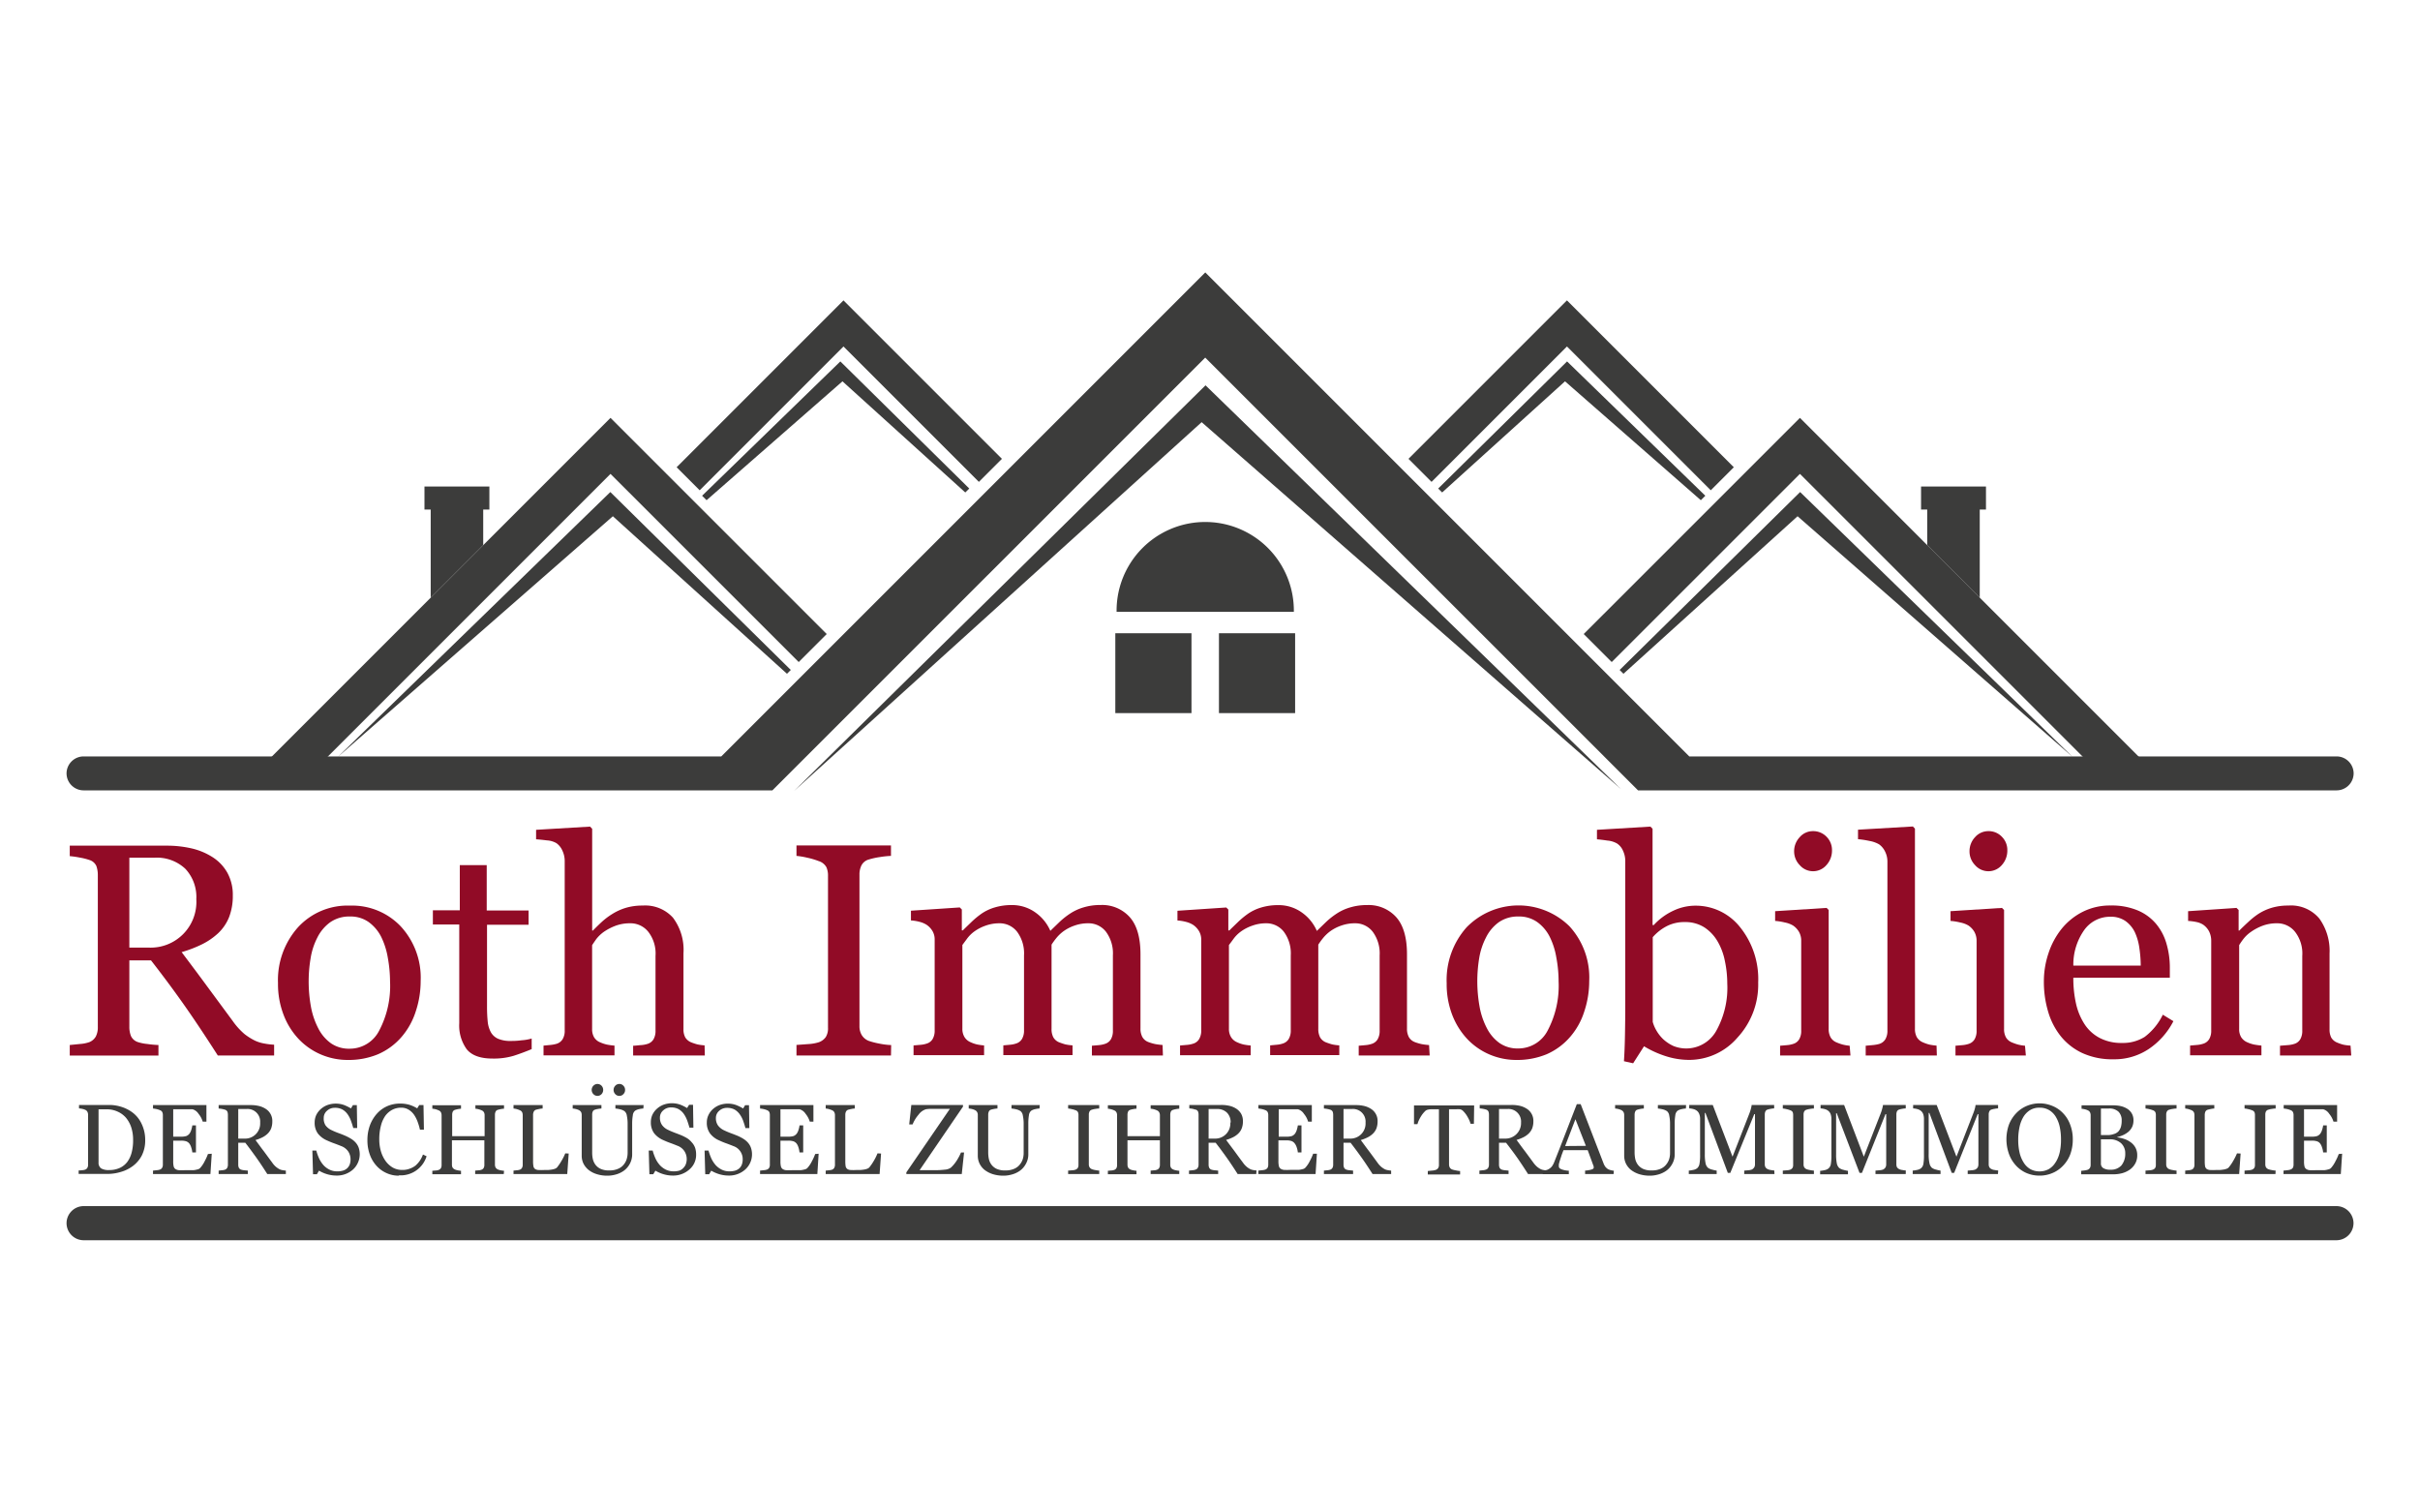 <svg id="Ebene_1" data-name="Ebene 1" xmlns="http://www.w3.org/2000/svg" width="400" height="250" viewBox="0 0 400 250"><defs><style>.cls-1,.cls-2{fill:#3c3c3b;}.cls-1{fill-rule:evenodd;}.cls-3{fill:#910b26;}</style></defs><g id="Ebene_15" data-name="Ebene 15"><path class="cls-1" d="M13.79,199.36h372.4a2.83,2.83,0,0,1,2.82,2.82h0a2.83,2.83,0,0,1-2.82,2.82H13.79A2.83,2.83,0,0,1,11,202.18h0A2.83,2.83,0,0,1,13.79,199.36Z"/><polygon class="cls-1" points="236.62 79.65 259 57.27 282.77 81.04 286.58 77.23 259 49.65 232.81 75.84 236.62 79.65"/><polygon class="cls-1" points="237.72 80.75 259.02 59.74 281.87 81.94 281.13 82.68 258.68 63.03 238.37 81.4 237.72 80.75"/><rect class="cls-2" x="184.35" y="104.67" width="12.59" height="13.2"/><rect class="cls-2" x="201.48" y="104.67" width="12.59" height="13.2"/><path class="cls-1" d="M184.56,101.13h29.3v-.2a14.65,14.65,0,0,0-29.3,0Z"/><polygon class="cls-1" points="131.26 130.73 199.26 63.69 267.91 130.41 198.62 69.78 131.26 130.73"/><polygon class="cls-1" points="267.71 110.74 297.54 81.33 342.59 125.12 297.12 85.33 268.34 111.37 267.71 110.74"/><polygon class="cls-1" points="161.8 79.65 139.42 57.27 115.65 81.04 111.84 77.23 139.42 49.65 165.61 75.84 161.8 79.65"/><polygon class="cls-1" points="132.02 109.43 100.91 78.33 53.97 125.27 44.71 125.27 100.91 69.07 136.65 104.8 132.02 109.43"/><polygon class="cls-1" points="130.71 110.74 100.88 81.33 55.83 125.12 101.3 85.33 130.08 111.37 130.71 110.74"/><path class="cls-1" d="M127.67,130.64l71.54-71.53,71.54,71.53H386.22a2.82,2.82,0,0,0,2.81-2.8h0a2.82,2.82,0,0,0-2.81-2.81h-107l-80-80-80,80H13.79A2.82,2.82,0,0,0,11,127.84h0a2.82,2.82,0,0,0,2.81,2.8H127.67Z"/><polygon class="cls-1" points="71.19 84.22 71.19 98.79 79.87 90.11 79.87 84.22 80.89 84.22 80.89 80.42 70.16 80.42 70.16 84.22 71.19 84.22"/><polygon class="cls-1" points="266.4 109.43 297.51 78.33 344.45 125.27 353.71 125.27 297.51 69.07 261.77 104.8 266.4 109.43"/><polygon class="cls-1" points="327.23 84.22 327.23 98.79 318.55 90.11 318.55 84.22 317.53 84.22 317.53 80.42 328.26 80.42 328.26 84.22 327.23 84.22"/><polygon class="cls-1" points="160.21 80.75 138.9 59.74 116.05 81.94 116.79 82.68 139.25 63.03 159.55 81.4 160.21 80.75"/><path class="cls-3" d="M45.31,174.46H36q-3.11-4.86-5.61-8.41t-5.43-7.31H21.38v11a4,4,0,0,0,.27,1.51,1.9,1.9,0,0,0,1.15,1,7.28,7.28,0,0,0,1.54.31,16.64,16.64,0,0,0,1.85.17v1.74H11.53v-1.74l1.7-.17a5.84,5.84,0,0,0,1.55-.31,2.17,2.17,0,0,0,1.06-.93,3.29,3.29,0,0,0,.33-1.57V144.67a4.45,4.45,0,0,0-.24-1.52,1.83,1.83,0,0,0-1.15-1,10.13,10.13,0,0,0-1.59-.4,15.38,15.38,0,0,0-1.66-.24v-1.73h16a18.22,18.22,0,0,1,4.13.45,11.07,11.07,0,0,1,3.49,1.46,7.3,7.3,0,0,1,2.42,2.55,7.55,7.55,0,0,1,.91,3.8,9.65,9.65,0,0,1-.61,3.54,7.44,7.44,0,0,1-1.81,2.67,11.21,11.21,0,0,1-2.64,1.82,20.56,20.56,0,0,1-3.4,1.31c1.71,2.26,3.13,4.17,4.26,5.71l4.17,5.65a11.77,11.77,0,0,0,1.94,2.16A9.89,9.89,0,0,0,42.13,172a6.11,6.11,0,0,0,1.59.49,11.22,11.22,0,0,0,1.59.19ZM32.45,148.61a6.81,6.81,0,0,0-1.81-5,6.88,6.88,0,0,0-5.11-1.84H21.38v14.86h3.2a7.56,7.56,0,0,0,7.87-8Z"/><path class="cls-3" d="M69.53,162.17a15.8,15.8,0,0,1-.81,5,12,12,0,0,1-2.3,4.17,10.81,10.81,0,0,1-3.92,2.91,12.61,12.61,0,0,1-5,.95,11.26,11.26,0,0,1-4.38-.87,11.08,11.08,0,0,1-3.69-2.52,12.09,12.09,0,0,1-2.53-4,14.12,14.12,0,0,1-.95-5.29,13.11,13.11,0,0,1,3.3-9.24,11.11,11.11,0,0,1,8.62-3.59,11.07,11.07,0,0,1,8.35,3.41A12.5,12.5,0,0,1,69.53,162.17Zm-5.06,0a22.35,22.35,0,0,0-.37-3.87,12.46,12.46,0,0,0-1.1-3.46,6.82,6.82,0,0,0-2.06-2.43,5.18,5.18,0,0,0-3.11-.92,5.48,5.48,0,0,0-3.22.93A6.94,6.94,0,0,0,52.44,155a11.32,11.32,0,0,0-1.1,3.4,22.63,22.63,0,0,0-.32,3.69,23.45,23.45,0,0,0,.38,4.34A12.66,12.66,0,0,0,52.62,170a6.83,6.83,0,0,0,2.09,2.45,5.23,5.23,0,0,0,3.12.89,5.45,5.45,0,0,0,4.85-3A15.79,15.79,0,0,0,64.47,162.21Z"/><path class="cls-3" d="M87.88,173.41c-1.06.44-2.06.81-3,1.11a11.55,11.55,0,0,1-3.47.45q-3,0-4.26-1.53a6.69,6.69,0,0,1-1.24-4.31V152.81H71.55v-2.35H76V143h4.45v7.5h6.92v2.35H80.5v13.46a25,25,0,0,0,.11,2.53,4.71,4.71,0,0,0,.52,1.77,2.58,2.58,0,0,0,1.18,1.08,5.07,5.07,0,0,0,2.1.37c.41,0,1,0,1.8-.11a7.82,7.82,0,0,0,1.67-.29Z"/><path class="cls-3" d="M116.5,174.46H104.65v-1.61c.37,0,.79-.07,1.24-.1a4.51,4.51,0,0,0,1.13-.2,1.73,1.73,0,0,0,1-.77,2.73,2.73,0,0,0,.33-1.43V158a5.84,5.84,0,0,0-1.21-4,3.76,3.76,0,0,0-3-1.39,6.78,6.78,0,0,0-2.37.4,9.06,9.06,0,0,0-1.94,1,6,6,0,0,0-1.28,1.22c-.29.41-.52.75-.68,1v13.86a2.6,2.6,0,0,0,.33,1.37,2.11,2.11,0,0,0,1,.83,6.29,6.29,0,0,0,1.11.37,10.69,10.69,0,0,0,1.26.17v1.61H89.84v-1.61l1.16-.11a5.83,5.83,0,0,0,1-.19,1.78,1.78,0,0,0,1-.77,2.63,2.63,0,0,0,.34-1.43V142.27a4,4,0,0,0-.38-1.66,2.94,2.94,0,0,0-1-1.25,3.53,3.53,0,0,0-1.55-.45q-1.11-.14-1.8-.18v-1.57l8.92-.53.35.36v16.82H98c.54-.54,1-1,1.47-1.43a11.53,11.53,0,0,1,1.74-1.31,9.22,9.22,0,0,1,2.19-1,9.54,9.54,0,0,1,2.83-.39,6.18,6.18,0,0,1,5,2,8.82,8.82,0,0,1,1.74,5.88v12.54a2.77,2.77,0,0,0,.3,1.38,2.07,2.07,0,0,0,1,.82,9.9,9.9,0,0,0,1,.33,8.62,8.62,0,0,0,1.19.16Z"/><path class="cls-3" d="M147.27,174.46H131.65v-1.74l1.91-.14a7.24,7.24,0,0,0,1.76-.3,2.4,2.4,0,0,0,1.17-.86,2.71,2.71,0,0,0,.37-1.53V144.76a3.38,3.38,0,0,0-.27-1.43,2.19,2.19,0,0,0-1.27-1,12,12,0,0,0-1.85-.55,13.29,13.29,0,0,0-1.82-.31v-1.73h15.62v1.73a16,16,0,0,0-1.81.19,12,12,0,0,0-1.83.4,1.94,1.94,0,0,0-1.25,1,3.37,3.37,0,0,0-.32,1.47v25.1a2.81,2.81,0,0,0,.36,1.43,2.35,2.35,0,0,0,1.21,1,12.27,12.27,0,0,0,1.67.43,12,12,0,0,0,2,.25Z"/><path class="cls-3" d="M192.22,174.46H180.48v-1.61l1.14-.1a4.29,4.29,0,0,0,1-.2,1.73,1.73,0,0,0,1-.77,2.73,2.73,0,0,0,.33-1.43V157.91a6,6,0,0,0-1.16-3.92,3.64,3.64,0,0,0-2.9-1.38,6.64,6.64,0,0,0-2.25.37,7,7,0,0,0-1.93,1,6.5,6.5,0,0,0-1.18,1.16,11.37,11.37,0,0,0-.72,1v13.91a2.88,2.88,0,0,0,.29,1.4,1.94,1.94,0,0,0,1,.85c.38.14.71.25,1,.33a8.45,8.45,0,0,0,1.18.16v1.61H165.84v-1.61l1.09-.1a4.17,4.17,0,0,0,1-.2,1.73,1.73,0,0,0,1-.77,2.73,2.73,0,0,0,.33-1.43V157.91a6,6,0,0,0-1.16-3.92,3.66,3.66,0,0,0-2.9-1.38,6.66,6.66,0,0,0-2.26.38,7.19,7.19,0,0,0-1.93,1,5.5,5.5,0,0,0-1.2,1.21c-.33.45-.58.78-.74,1v13.81a2.6,2.6,0,0,0,.34,1.39,2.15,2.15,0,0,0,1,.86,5.7,5.7,0,0,0,1.05.37,9.62,9.62,0,0,0,1.2.17v1.61H151v-1.61l1.16-.1a4.17,4.17,0,0,0,1-.2,1.7,1.7,0,0,0,1-.77,2.71,2.71,0,0,0,.33-1.42v-15a2.72,2.72,0,0,0-.35-1.4,3.22,3.22,0,0,0-1-1.06,3.94,3.94,0,0,0-1.15-.48,7.26,7.26,0,0,0-1.42-.23v-1.61l8.07-.54.34.34v3.45h.17c.41-.41.91-.89,1.49-1.45a14.1,14.1,0,0,1,1.64-1.34,7.74,7.74,0,0,1,2.14-1,9.51,9.51,0,0,1,2.77-.39,6.57,6.57,0,0,1,4,1.26,7.21,7.21,0,0,1,2.42,3l1.55-1.5a12.58,12.58,0,0,1,1.76-1.38,8.22,8.22,0,0,1,2.19-1,9.41,9.41,0,0,1,2.79-.39,6.12,6.12,0,0,1,4.83,2q1.78,2,1.78,6.15v12.25a2.88,2.88,0,0,0,.3,1.4,1.9,1.9,0,0,0,1,.85,8.19,8.19,0,0,0,1.11.33c.37.07.78.12,1.24.16Z"/><path class="cls-3" d="M236.31,174.46H224.58v-1.61l1.13-.1a4.29,4.29,0,0,0,1-.2,1.73,1.73,0,0,0,1-.77,2.73,2.73,0,0,0,.33-1.43V157.91a6,6,0,0,0-1.16-3.92,3.64,3.64,0,0,0-2.9-1.38,6.64,6.64,0,0,0-2.25.37,7,7,0,0,0-1.93,1,6.5,6.5,0,0,0-1.18,1.16,11.37,11.37,0,0,0-.72,1v13.91a3,3,0,0,0,.29,1.4,1.94,1.94,0,0,0,1,.85q.57.21,1,.33a8.45,8.45,0,0,0,1.18.16v1.61H209.94v-1.61l1.08-.1a4.06,4.06,0,0,0,1-.2,1.73,1.73,0,0,0,1-.77,2.73,2.73,0,0,0,.33-1.43V157.91a6,6,0,0,0-1.16-3.92,3.66,3.66,0,0,0-2.9-1.38A6.66,6.66,0,0,0,207,153a7.19,7.19,0,0,0-1.93,1,5.5,5.5,0,0,0-1.2,1.21c-.33.45-.58.78-.74,1v13.81a2.6,2.6,0,0,0,.34,1.39,2.15,2.15,0,0,0,1,.86,5.7,5.7,0,0,0,1.05.37,9.62,9.62,0,0,0,1.2.17v1.61H195.05v-1.61l1.16-.1a4.17,4.17,0,0,0,1-.2,1.7,1.7,0,0,0,1-.77,2.71,2.71,0,0,0,.34-1.42v-15a2.73,2.73,0,0,0-.36-1.4,3.22,3.22,0,0,0-1-1.06,3.94,3.94,0,0,0-1.15-.48,7.26,7.26,0,0,0-1.42-.23v-1.61l8.07-.54.34.34v3.45h.17c.41-.41.91-.89,1.49-1.45a14.1,14.1,0,0,1,1.64-1.34,7.74,7.74,0,0,1,2.14-1,9.51,9.51,0,0,1,2.77-.39,6.57,6.57,0,0,1,4,1.26,7.21,7.21,0,0,1,2.42,3l1.55-1.5a12.58,12.58,0,0,1,1.76-1.38,8.22,8.22,0,0,1,2.19-1,9.41,9.41,0,0,1,2.79-.39,6.12,6.12,0,0,1,4.83,2q1.78,2,1.78,6.15v12.25a2.88,2.88,0,0,0,.3,1.4,1.9,1.9,0,0,0,1,.85,8.19,8.19,0,0,0,1.11.33c.37.07.78.12,1.24.16Z"/><path class="cls-3" d="M262.68,162.17a15.8,15.8,0,0,1-.81,5,11.84,11.84,0,0,1-2.3,4.17,10.86,10.86,0,0,1-3.91,2.91,12.7,12.7,0,0,1-5,.95,11.26,11.26,0,0,1-4.38-.87,11.08,11.08,0,0,1-3.69-2.52,12.26,12.26,0,0,1-2.53-4,14.12,14.12,0,0,1-.94-5.29,13.1,13.1,0,0,1,3.29-9.24,12,12,0,0,1,17-.18A12.53,12.53,0,0,1,262.68,162.17Zm-5.06,0a21.41,21.41,0,0,0-.37-3.87,12.14,12.14,0,0,0-1.1-3.46,6.72,6.72,0,0,0-2.06-2.43,5.18,5.18,0,0,0-3.11-.92,5.51,5.51,0,0,0-3.22.93A6.83,6.83,0,0,0,245.6,155a11.32,11.32,0,0,0-1.11,3.4,23.57,23.57,0,0,0,.07,8,12.34,12.34,0,0,0,1.21,3.56,6.83,6.83,0,0,0,2.09,2.45,5.23,5.23,0,0,0,3.12.89,5.45,5.45,0,0,0,4.85-3A15.79,15.79,0,0,0,257.62,162.21Z"/><path class="cls-3" d="M290.61,162.39a12.9,12.9,0,0,1-3.42,9.11,10.53,10.53,0,0,1-7.94,3.69,12.71,12.71,0,0,1-3.9-.61,16.59,16.59,0,0,1-3.61-1.64l-1.8,2.81-1.52-.34c.08-1.2.14-2.66.17-4.35s.05-3.34.05-4.92V142.27a4,4,0,0,0-.38-1.66,2.7,2.7,0,0,0-1-1.2,3.84,3.84,0,0,0-1.56-.47q-1.08-.16-1.74-.21v-1.57l8.84-.53.35.36v15.89l.17.05a10.32,10.32,0,0,1,3.31-2.42,8.54,8.54,0,0,1,3.53-.81,9.34,9.34,0,0,1,7.43,3.52A13.69,13.69,0,0,1,290.61,162.39Zm-5.11.17a18.09,18.09,0,0,0-.39-3.69,10.36,10.36,0,0,0-1.22-3.28,6.93,6.93,0,0,0-2.17-2.3,5.85,5.85,0,0,0-3.23-.88,6.31,6.31,0,0,0-3,.68,7.85,7.85,0,0,0-2.31,1.82v14a5.77,5.77,0,0,0,.57,1.36,6.38,6.38,0,0,0,1.16,1.5,6.51,6.51,0,0,0,1.66,1.11,5.68,5.68,0,0,0,7.09-2.46A14.62,14.62,0,0,0,285.5,162.56Z"/><path class="cls-3" d="M305.86,174.46H294.23v-1.61l1.16-.1a4.17,4.17,0,0,0,1-.2,1.7,1.7,0,0,0,1-.77,2.71,2.71,0,0,0,.33-1.42V155.49a2.89,2.89,0,0,0-.35-1.43,3.19,3.19,0,0,0-1-1.08,4.23,4.23,0,0,0-1.34-.5,9.66,9.66,0,0,0-1.62-.26v-1.61l8.51-.54.34.34v19.65a2.79,2.79,0,0,0,.33,1.42,2,2,0,0,0,1,.83,7.48,7.48,0,0,0,1,.35,7.12,7.12,0,0,0,1.14.19Zm-3.05-33.9a3.56,3.56,0,0,1-.92,2.43,2.91,2.91,0,0,1-4.42,0,3.24,3.24,0,0,1-.92-2.26,3.38,3.38,0,0,1,.92-2.35,2.86,2.86,0,0,1,2.16-1,3.05,3.05,0,0,1,2.29.94A3.11,3.11,0,0,1,302.81,140.56Z"/><path class="cls-3" d="M320.14,174.46H308.38v-1.61l1.2-.11a5.87,5.87,0,0,0,1.05-.19,1.8,1.8,0,0,0,1-.77,2.72,2.72,0,0,0,.34-1.43V142.42a3.7,3.7,0,0,0-.38-1.65,3.14,3.14,0,0,0-1-1.21A4.8,4.8,0,0,0,309,139a14.73,14.73,0,0,0-1.89-.29v-1.57l9.07-.53.34.36v33.07a2.83,2.83,0,0,0,.32,1.41,2.09,2.09,0,0,0,1,.84,6.7,6.7,0,0,0,1.06.37,9.19,9.19,0,0,0,1.19.17Z"/><path class="cls-3" d="M334.85,174.46H323.22v-1.61l1.16-.1a4.27,4.27,0,0,0,1-.2,1.73,1.73,0,0,0,1-.77,2.71,2.71,0,0,0,.33-1.42V155.49a3,3,0,0,0-.35-1.43,3.19,3.19,0,0,0-1-1.08,4.21,4.21,0,0,0-1.35-.5,9.56,9.56,0,0,0-1.61-.26v-1.61l8.5-.54.35.34v19.65a2.79,2.79,0,0,0,.32,1.42,2,2,0,0,0,1,.83,7.48,7.48,0,0,0,1,.35,7.12,7.12,0,0,0,1.14.19Zm-3.06-33.9a3.55,3.55,0,0,1-.91,2.43,2.92,2.92,0,0,1-4.43,0,3.23,3.23,0,0,1-.91-2.26,3.37,3.37,0,0,1,.91-2.35,2.9,2.9,0,0,1,2.17-1,3,3,0,0,1,2.28.94A3.07,3.07,0,0,1,331.79,140.56Z"/><path class="cls-3" d="M359.24,168.79a12.3,12.3,0,0,1-4.06,4.59,10.2,10.2,0,0,1-5.84,1.71,11.89,11.89,0,0,1-5.09-1,10,10,0,0,1-3.61-2.79,11.82,11.82,0,0,1-2.11-4.1,17.21,17.21,0,0,1-.7-5,14.53,14.53,0,0,1,.75-4.6,12.78,12.78,0,0,1,2.18-4.07,10.66,10.66,0,0,1,3.46-2.8,10,10,0,0,1,4.63-1.06,11.11,11.11,0,0,1,4.53.83,8,8,0,0,1,3.05,2.27A8.94,8.94,0,0,1,358.1,156a14,14,0,0,1,.55,4v1.61H342.7a19,19,0,0,0,.45,4.31,10.37,10.37,0,0,0,1.43,3.41,6.72,6.72,0,0,0,2.49,2.24,7.68,7.68,0,0,0,3.67.82,6.75,6.75,0,0,0,3.75-1,10.09,10.09,0,0,0,3-3.67Zm-5.4-9.19a20.52,20.52,0,0,0-.23-2.92,9.21,9.21,0,0,0-.75-2.61,4.91,4.91,0,0,0-1.54-1.83,4.19,4.19,0,0,0-2.51-.71,5.24,5.24,0,0,0-4.27,2.14,9.89,9.89,0,0,0-1.84,5.93Z"/><path class="cls-3" d="M388.64,174.46H376.86v-1.61l1.24-.1a4.42,4.42,0,0,0,1.11-.2,1.7,1.7,0,0,0,1-.77,2.73,2.73,0,0,0,.33-1.43V158a5.84,5.84,0,0,0-1.21-4,3.76,3.76,0,0,0-2.95-1.39,6.72,6.72,0,0,0-2.38.4,8.59,8.59,0,0,0-1.91,1,5.6,5.6,0,0,0-1.29,1.21,10.68,10.68,0,0,0-.69,1v13.86a2.51,2.51,0,0,0,.34,1.37,2.22,2.22,0,0,0,1,.83,5.36,5.36,0,0,0,1.11.37,12.14,12.14,0,0,0,1.23.17v1.61H362v-1.61l1.16-.1a4.27,4.27,0,0,0,1-.2,1.73,1.73,0,0,0,1-.77,2.71,2.71,0,0,0,.33-1.42V155.49a3.44,3.44,0,0,0-.35-1.53,3.09,3.09,0,0,0-1-1.13,3.28,3.28,0,0,0-1.1-.43,9.46,9.46,0,0,0-1.37-.18v-1.61l8-.54.35.34v3.4h.12q.58-.59,1.47-1.41a12.7,12.7,0,0,1,1.66-1.33,8.73,8.73,0,0,1,2.15-1,9.4,9.4,0,0,1,2.81-.39,6.09,6.09,0,0,1,5.14,2.16,9.15,9.15,0,0,1,1.68,5.76v12.54a2.89,2.89,0,0,0,.29,1.38,2,2,0,0,0,1,.82,7.13,7.13,0,0,0,1,.34,8.06,8.06,0,0,0,1.18.15Z"/><path class="cls-2" d="M24,188.43a5.51,5.51,0,0,1-.54,2.52A5.14,5.14,0,0,1,22,192.7a6,6,0,0,1-2,1,7.59,7.59,0,0,1-2.28.34H13v-.57a5.32,5.32,0,0,0,.6-.05,1.55,1.55,0,0,0,.5-.1.67.67,0,0,0,.35-.31,1,1,0,0,0,.11-.49v-8.23a1.13,1.13,0,0,0-.1-.49.72.72,0,0,0-.36-.35,2.43,2.43,0,0,0-.54-.17,3.71,3.71,0,0,0-.5-.07v-.57h5a6.65,6.65,0,0,1,2,.31,6.15,6.15,0,0,1,1.74.86,4.94,4.94,0,0,1,1.57,1.87A6.1,6.1,0,0,1,24,188.43Zm-2,0a6.67,6.67,0,0,0-.3-2.07,4.89,4.89,0,0,0-.89-1.62,3.93,3.93,0,0,0-1.37-1,4.19,4.19,0,0,0-1.79-.38l-.75,0-.61,0v8.76a1.14,1.14,0,0,0,.42,1,2.43,2.43,0,0,0,1.31.28,4.14,4.14,0,0,0,1.79-.36,3.31,3.31,0,0,0,1.24-1,4.52,4.52,0,0,0,.72-1.57A7.88,7.88,0,0,0,22,188.42Z"/><path class="cls-2" d="M35,190.7l-.22,3.36H25.29v-.57l.65-.07a1.89,1.89,0,0,0,.52-.11.68.68,0,0,0,.35-.31,1,1,0,0,0,.11-.49v-8.2a1.16,1.16,0,0,0-.09-.47.64.64,0,0,0-.37-.33,3.16,3.16,0,0,0-.59-.19,4.4,4.4,0,0,0-.58-.09v-.57h8.83v2.74h-.61a3.64,3.64,0,0,0-.69-1.29,1.78,1.78,0,0,0-1-.76l-.59,0-.79,0H28.63v4.53h1.28a2.81,2.81,0,0,0,.91-.11,1.31,1.31,0,0,0,.5-.39,2.05,2.05,0,0,0,.3-.63,4.47,4.47,0,0,0,.17-.73h.6v4.47h-.6a3.8,3.8,0,0,0-.18-.82,2,2,0,0,0-.29-.62,1.16,1.16,0,0,0-.57-.41,2.75,2.75,0,0,0-.84-.1H28.63v3.42a3.52,3.52,0,0,0,.07.81.75.75,0,0,0,.28.45,1.24,1.24,0,0,0,.57.2,9.2,9.2,0,0,0,1,0h.7c.29,0,.53,0,.73,0a3.86,3.86,0,0,0,.63-.12.86.86,0,0,0,.46-.23,4.7,4.7,0,0,0,.78-1.17,8.27,8.27,0,0,0,.52-1.15Z"/><path class="cls-2" d="M47.25,194.06H44.18c-.68-1.07-1.3-2-1.85-2.77s-1.14-1.57-1.78-2.4H39.38v3.62a1.22,1.22,0,0,0,.09.49.64.64,0,0,0,.38.33,2.12,2.12,0,0,0,.5.1l.61.06v.57H36.14v-.57l.56-.06a1.87,1.87,0,0,0,.51-.1.67.67,0,0,0,.35-.31,1.07,1.07,0,0,0,.11-.51v-8.25a1.54,1.54,0,0,0-.08-.5.64.64,0,0,0-.38-.33,4.61,4.61,0,0,0-1.07-.2v-.57h5.27a5.83,5.83,0,0,1,1.35.14,3.59,3.59,0,0,1,1.15.48,2.35,2.35,0,0,1,1.1,2.09,3.26,3.26,0,0,1-.2,1.17,2.51,2.51,0,0,1-.6.87,3.52,3.52,0,0,1-.87.6,6.58,6.58,0,0,1-1.11.43c.56.75,1,1.37,1.4,1.88L45,192.18a3.59,3.59,0,0,0,.64.71,3.37,3.37,0,0,0,.56.37,1.75,1.75,0,0,0,.53.16,4.45,4.45,0,0,0,.52.07ZM43,185.56a2.08,2.08,0,0,0-2.27-2.25H39.38v4.89h1A2.49,2.49,0,0,0,43,185.56Z"/><path class="cls-2" d="M58.76,188.83a2.59,2.59,0,0,1,.53.88,3.44,3.44,0,0,1-.94,3.6,4,4,0,0,1-2.78,1,5.39,5.39,0,0,1-1.52-.23,5.76,5.76,0,0,1-1.32-.58l-.35.59h-.64l-.11-3.91h.65a8.34,8.34,0,0,0,.47,1.31,4.74,4.74,0,0,0,.71,1.09,3.28,3.28,0,0,0,1,.75,2.8,2.8,0,0,0,1.3.28,3.08,3.08,0,0,0,1-.14,1.77,1.77,0,0,0,.67-.41,1.71,1.71,0,0,0,.39-.63,2.53,2.53,0,0,0,.12-.82,2.36,2.36,0,0,0-.38-1.28,2.42,2.42,0,0,0-1.15-.89c-.35-.14-.75-.3-1.2-.46s-.84-.33-1.17-.48a3.83,3.83,0,0,1-1.5-1.14,3,3,0,0,1-.53-1.83,2.93,2.93,0,0,1,.26-1.22,3.16,3.16,0,0,1,.76-1,3.47,3.47,0,0,1,1.1-.66,4.11,4.11,0,0,1,2.74,0,7.55,7.55,0,0,1,1.14.56l.32-.54h.65l.06,3.78h-.65c-.12-.43-.25-.85-.4-1.25a4.38,4.38,0,0,0-.57-1.07,2.66,2.66,0,0,0-.85-.75,2.5,2.5,0,0,0-1.22-.27,1.85,1.85,0,0,0-1.3.49,1.53,1.53,0,0,0-.54,1.19A2.06,2.06,0,0,0,53.8,186a2.55,2.55,0,0,0,1,.8,12.54,12.54,0,0,0,1.16.49c.37.13.74.28,1.09.43a8.17,8.17,0,0,1,.93.48A3.44,3.44,0,0,1,58.76,188.83Z"/><path class="cls-2" d="M65.91,194.33a4.83,4.83,0,0,1-1.95-.4,4.89,4.89,0,0,1-1.66-1.16,5.51,5.51,0,0,1-1.14-1.84,6.82,6.82,0,0,1-.43-2.46,7,7,0,0,1,.42-2.48,6,6,0,0,1,1.16-1.92A5,5,0,0,1,64,182.84a5.3,5.3,0,0,1,2.13-.43,5.61,5.61,0,0,1,1.53.2,5.84,5.84,0,0,1,1.3.59l.33-.54H70l.07,4.06h-.66a9.44,9.44,0,0,0-.38-1.29,5.2,5.2,0,0,0-.6-1.18,3,3,0,0,0-.92-.85,2.32,2.32,0,0,0-1.21-.31,3.13,3.13,0,0,0-1.45.34,3.43,3.43,0,0,0-1.16,1,5,5,0,0,0-.73,1.65,8.67,8.67,0,0,0-.27,2.25,7,7,0,0,0,.28,2,5.37,5.37,0,0,0,.79,1.61A3.88,3.88,0,0,0,64.94,193a3.17,3.17,0,0,0,1.57.38,3.27,3.27,0,0,0,1.19-.2,3.36,3.36,0,0,0,1-.54,4.58,4.58,0,0,0,.71-.81,4.52,4.52,0,0,0,.5-1l.6.29a4.48,4.48,0,0,1-4.55,3.15Z"/><path class="cls-2" d="M83.27,194.06H78.54v-.57l.55-.05a1.49,1.49,0,0,0,.51-.1.68.68,0,0,0,.35-.29,1.07,1.07,0,0,0,.11-.51v-4.06H74.7v4a1.14,1.14,0,0,0,.09.48.87.87,0,0,0,.37.33,1.91,1.91,0,0,0,.49.15,3.81,3.81,0,0,0,.55.08v.57H71.46v-.57l.56-.05a1.37,1.37,0,0,0,.5-.1.7.7,0,0,0,.36-.29,1.07,1.07,0,0,0,.11-.51v-8.23a1.2,1.2,0,0,0-.1-.47.71.71,0,0,0-.37-.33,3.4,3.4,0,0,0-.52-.19,3.35,3.35,0,0,0-.54-.09v-.57H76.2v.57a4.66,4.66,0,0,0-1,.19.6.6,0,0,0-.37.32,1.3,1.3,0,0,0-.09.49v3.54h5.36v-3.46a1,1,0,0,0-.1-.47.73.73,0,0,0-.36-.33,3.55,3.55,0,0,0-.53-.19,3.26,3.26,0,0,0-.53-.09v-.57h4.73v.57a3.29,3.29,0,0,0-.55.07,3.17,3.17,0,0,0-.49.12.55.55,0,0,0-.36.32,1.13,1.13,0,0,0-.1.49v8.22a1,1,0,0,0,.1.48.78.78,0,0,0,.36.33,2.06,2.06,0,0,0,.49.15,3.81,3.81,0,0,0,.55.08Z"/><path class="cls-2" d="M94,190.67l-.24,3.39H84.88v-.57l.55-.06a1.71,1.71,0,0,0,.51-.1.63.63,0,0,0,.35-.31,1,1,0,0,0,.11-.51v-8.17a1.21,1.21,0,0,0-.09-.48.69.69,0,0,0-.37-.34,3.8,3.8,0,0,0-.51-.19,3.1,3.1,0,0,0-.55-.1v-.57h4.81v.57a3,3,0,0,0-.58.08,4.72,4.72,0,0,0-.52.12.61.61,0,0,0-.37.33,1.25,1.25,0,0,0-.11.5v7.66a4.41,4.41,0,0,0,.06.83.71.71,0,0,0,.24.45,1.11,1.11,0,0,0,.55.19,9.31,9.31,0,0,0,1,0h.62a6,6,0,0,0,.61-.07,2.83,2.83,0,0,0,.52-.13,1,1,0,0,0,.35-.21,8.09,8.09,0,0,0,.76-1.12,8.5,8.5,0,0,0,.61-1.22Z"/><path class="cls-2" d="M106.34,183.23a3.56,3.56,0,0,0-.66.09,2,2,0,0,0-.7.27,1.09,1.09,0,0,0-.38.76,8.11,8.11,0,0,0-.11,1.42v4.95a3.3,3.3,0,0,1-.39,1.65,3.38,3.38,0,0,1-1,1.15,4.23,4.23,0,0,1-1.33.62,5,5,0,0,1-1.35.19,5.68,5.68,0,0,1-1.83-.27,4.12,4.12,0,0,1-1.35-.72,3.26,3.26,0,0,1-.82-1.05,3,3,0,0,1-.27-1.24v-6.74a1.09,1.09,0,0,0-.09-.47.9.9,0,0,0-.37-.35,2.41,2.41,0,0,0-.52-.18,3.23,3.23,0,0,0-.51-.08v-.57h4.75v.57a3.63,3.63,0,0,0-.57.07,2.81,2.81,0,0,0-.5.12.57.57,0,0,0-.37.32,1.3,1.3,0,0,0-.09.49v6.3a4.75,4.75,0,0,0,.1,1,2.55,2.55,0,0,0,.4.93,2.23,2.23,0,0,0,.85.72,3.2,3.2,0,0,0,1.48.28,3.43,3.43,0,0,0,1.48-.28,2.37,2.37,0,0,0,.95-.74,2.65,2.65,0,0,0,.46-.9,3.54,3.54,0,0,0,.14-1v-4.67a6.51,6.51,0,0,0-.13-1.46,1.18,1.18,0,0,0-.38-.74,2.13,2.13,0,0,0-.77-.32,5.19,5.19,0,0,0-.74-.12v-.57h4.66Zm-6.64-3.07a1,1,0,0,1-.27.69.93.93,0,0,1-1.35,0,1,1,0,0,1,0-1.39.93.93,0,0,1,1.35,0A1,1,0,0,1,99.7,180.16Zm3.62,0a.94.94,0,0,1-.28.69.87.87,0,0,1-.67.29.88.88,0,0,1-.67-.29,1,1,0,0,1,0-1.39.88.88,0,0,1,.67-.29.87.87,0,0,1,.67.29A.94.94,0,0,1,103.32,180.16Z"/><path class="cls-2" d="M114.35,188.83a2.62,2.62,0,0,1,.54.88,3.41,3.41,0,0,1,.17,1.11,3.14,3.14,0,0,1-1.12,2.49,4,4,0,0,1-2.77,1,5.29,5.29,0,0,1-1.52-.23,5.76,5.76,0,0,1-1.32-.58l-.35.59h-.64l-.11-3.91h.65a8.34,8.34,0,0,0,.47,1.31,4.44,4.44,0,0,0,.71,1.09,3.37,3.37,0,0,0,1,.75,2.86,2.86,0,0,0,1.3.28,3.1,3.1,0,0,0,1-.14A1.77,1.77,0,0,0,113,193a1.69,1.69,0,0,0,.38-.63,2.42,2.42,0,0,0-.26-2.1,2.33,2.33,0,0,0-1.15-.89c-.34-.14-.74-.3-1.19-.46s-.84-.33-1.17-.48a3.83,3.83,0,0,1-1.5-1.14,3,3,0,0,1-.53-1.83,2.93,2.93,0,0,1,.26-1.22,3.16,3.16,0,0,1,.76-1,3.47,3.47,0,0,1,1.1-.66,4.11,4.11,0,0,1,2.74,0,7,7,0,0,1,1.13.56l.33-.54h.65l.06,3.78h-.65c-.12-.43-.25-.85-.4-1.25a4.75,4.75,0,0,0-.57-1.07,2.77,2.77,0,0,0-.85-.75,2.53,2.53,0,0,0-1.22-.27,1.85,1.85,0,0,0-1.3.49,1.53,1.53,0,0,0-.54,1.19,2.06,2.06,0,0,0,.35,1.23,2.55,2.55,0,0,0,1,.8c.39.19.78.35,1.15.49s.75.28,1.1.43a8.17,8.17,0,0,1,.93.48A3.38,3.38,0,0,1,114.35,188.83Z"/><path class="cls-2" d="M123.59,188.83a2.59,2.59,0,0,1,.53.88,3.38,3.38,0,0,1-.94,3.6,4,4,0,0,1-2.77,1,5.41,5.41,0,0,1-1.53-.23,5.76,5.76,0,0,1-1.32-.58l-.34.59h-.65l-.11-3.91h.65a9.49,9.49,0,0,0,.47,1.31,4.74,4.74,0,0,0,.71,1.09,3.41,3.41,0,0,0,1,.75,2.8,2.8,0,0,0,1.3.28,3.15,3.15,0,0,0,1-.14,1.85,1.85,0,0,0,.67-.41,1.69,1.69,0,0,0,.38-.63,2.53,2.53,0,0,0,.12-.82,2.27,2.27,0,0,0-1.53-2.17c-.35-.14-.75-.3-1.2-.46s-.84-.33-1.16-.48a3.69,3.69,0,0,1-1.5-1.14,2.93,2.93,0,0,1-.54-1.83,2.79,2.79,0,0,1,.27-1.22,3.13,3.13,0,0,1,.75-1,3.47,3.47,0,0,1,1.1-.66,4,4,0,0,1,1.33-.23,3.93,3.93,0,0,1,1.41.24,7.11,7.11,0,0,1,1.14.56l.33-.54h.64l.06,3.78h-.65c-.11-.43-.25-.85-.39-1.25a4.41,4.41,0,0,0-.58-1.07,2.74,2.74,0,0,0-.84-.75,2.56,2.56,0,0,0-1.22-.27,1.87,1.87,0,0,0-1.31.49,1.53,1.53,0,0,0-.54,1.19,2.06,2.06,0,0,0,.35,1.23,2.63,2.63,0,0,0,1,.8c.4.19.78.35,1.16.49s.74.28,1.1.43a7.28,7.28,0,0,1,.92.48A3.44,3.44,0,0,1,123.59,188.83Z"/><path class="cls-2" d="M135.31,190.7l-.21,3.36h-9.47v-.57l.64-.07a1.9,1.9,0,0,0,.53-.11.68.68,0,0,0,.35-.31,1,1,0,0,0,.1-.49v-8.2a1.36,1.36,0,0,0-.08-.47.68.68,0,0,0-.37-.33,3.16,3.16,0,0,0-.59-.19,4.4,4.4,0,0,0-.58-.09v-.57h8.82v2.74h-.6a3.8,3.8,0,0,0-.69-1.29,1.78,1.78,0,0,0-1-.76l-.59,0-.79,0H129v4.53h1.28a2.85,2.85,0,0,0,.91-.11,1.31,1.31,0,0,0,.5-.39,2.05,2.05,0,0,0,.3-.63,3.57,3.57,0,0,0,.16-.73h.61v4.47h-.61a3.75,3.75,0,0,0-.17-.82,2,2,0,0,0-.29-.62,1.16,1.16,0,0,0-.57-.41,2.75,2.75,0,0,0-.84-.1H129v3.42a3.52,3.52,0,0,0,.07.81.75.75,0,0,0,.28.45,1.24,1.24,0,0,0,.57.2,9.08,9.08,0,0,0,1,0h.7c.29,0,.53,0,.73,0a3.86,3.86,0,0,0,.63-.12.86.86,0,0,0,.46-.23,4.7,4.7,0,0,0,.78-1.17,8.27,8.27,0,0,0,.52-1.15Z"/><path class="cls-2" d="M145.63,190.67l-.24,3.39h-8.91v-.57l.56-.06a1.87,1.87,0,0,0,.51-.1.67.67,0,0,0,.35-.31,1.07,1.07,0,0,0,.11-.51v-8.17a1.06,1.06,0,0,0-.1-.48.71.71,0,0,0-.36-.34,4,4,0,0,0-.52-.19,3,3,0,0,0-.55-.1v-.57h4.81v.57a3,3,0,0,0-.58.08,4.72,4.72,0,0,0-.52.12.64.64,0,0,0-.37.33,1.24,1.24,0,0,0-.1.5v7.66a5.71,5.71,0,0,0,.05.83.77.77,0,0,0,.25.45,1,1,0,0,0,.55.19,9,9,0,0,0,1,0h.62a5.68,5.68,0,0,0,.61-.07,2.64,2.64,0,0,0,.52-.13,1,1,0,0,0,.35-.21,8,8,0,0,0,.77-1.12,8.25,8.25,0,0,0,.6-1.22Z"/><path class="cls-2" d="M159.35,190.5l-.38,3.56h-9.16v-.28L157,183.29h-2.63l-.77,0a4.58,4.58,0,0,0-.56.06,2.38,2.38,0,0,0-1.2.88,5.69,5.69,0,0,0-1,1.63h-.56l.35-3.22h8.54v.28L152,193.42h2.71a12.69,12.69,0,0,0,1.46-.09,1.93,1.93,0,0,0,1-.33,6.13,6.13,0,0,0,1-1.22,9,9,0,0,0,.67-1.28Z"/><path class="cls-2" d="M171.82,183.23a3.56,3.56,0,0,0-.66.09,2,2,0,0,0-.71.27,1.13,1.13,0,0,0-.38.76,8.21,8.21,0,0,0-.1,1.42v4.95a3.2,3.2,0,0,1-.4,1.65,3.35,3.35,0,0,1-1,1.15,4.18,4.18,0,0,1-1.34.62,5,5,0,0,1-1.35.19,5.77,5.77,0,0,1-1.83-.27,4.33,4.33,0,0,1-1.35-.72,3.1,3.1,0,0,1-.81-1.05,3,3,0,0,1-.27-1.24v-6.74a1,1,0,0,0-.1-.47.84.84,0,0,0-.37-.35,2.31,2.31,0,0,0-.51-.18,3.16,3.16,0,0,0-.52-.08v-.57h4.75v.57a3.63,3.63,0,0,0-.57.07,3.35,3.35,0,0,0-.5.12.55.55,0,0,0-.36.32,1.3,1.3,0,0,0-.1.49v6.3a5.6,5.6,0,0,0,.1,1,2.55,2.55,0,0,0,.4.93,2.31,2.31,0,0,0,.85.72,3.22,3.22,0,0,0,1.48.28,3.48,3.48,0,0,0,1.49-.28,2.34,2.34,0,0,0,.94-.74,2.68,2.68,0,0,0,.47-.9,3.52,3.52,0,0,0,.13-1v-4.67a6.51,6.51,0,0,0-.13-1.46,1.18,1.18,0,0,0-.37-.74,2.2,2.2,0,0,0-.77-.32,5.19,5.19,0,0,0-.74-.12v-.57h4.66Z"/><path class="cls-2" d="M181.69,194.06h-5.14v-.57l.63-.05a2,2,0,0,0,.58-.1.81.81,0,0,0,.38-.28.9.9,0,0,0,.12-.5v-8.27a1.13,1.13,0,0,0-.09-.47.66.66,0,0,0-.41-.31,3.21,3.21,0,0,0-.61-.18,3.38,3.38,0,0,0-.6-.1v-.57h5.14v.57a3.57,3.57,0,0,0-.6.06,3,3,0,0,0-.6.13.64.64,0,0,0-.41.31,1.13,1.13,0,0,0-.11.48v8.26a.94.94,0,0,0,.12.47.83.83,0,0,0,.4.32,2.8,2.8,0,0,0,.55.14,4.75,4.75,0,0,0,.65.09Z"/><path class="cls-2" d="M194.92,194.06h-4.73v-.57l.56-.05a1.42,1.42,0,0,0,.5-.1.64.64,0,0,0,.35-.29,1,1,0,0,0,.12-.51v-4.06h-5.36v4a1.14,1.14,0,0,0,.09.48.78.78,0,0,0,.36.33,2.06,2.06,0,0,0,.49.15,4,4,0,0,0,.55.08v.57h-4.73v-.57l.56-.05a1.42,1.42,0,0,0,.5-.1.64.64,0,0,0,.35-.29,1,1,0,0,0,.11-.51v-8.23a1,1,0,0,0-.1-.47.73.73,0,0,0-.36-.33,3.55,3.55,0,0,0-.53-.19,3.26,3.26,0,0,0-.53-.09v-.57h4.73v.57a3.29,3.29,0,0,0-.55.07,3.17,3.17,0,0,0-.49.12.55.55,0,0,0-.36.32,1.3,1.3,0,0,0-.09.49v3.54h5.36v-3.46a1,1,0,0,0-.11-.47.73.73,0,0,0-.36-.33,3.18,3.18,0,0,0-.53-.19,3.09,3.09,0,0,0-.53-.09v-.57h4.73v.57a3.29,3.29,0,0,0-.55.07,3,3,0,0,0-.48.12.55.55,0,0,0-.37.32,1.3,1.3,0,0,0-.09.49v8.22a1.14,1.14,0,0,0,.09.48.76.76,0,0,0,.37.33,2,2,0,0,0,.48.15,4.24,4.24,0,0,0,.55.08Z"/><path class="cls-2" d="M207.64,194.06h-3.07c-.68-1.07-1.3-2-1.85-2.77s-1.14-1.57-1.78-2.4h-1.17v3.62a1.22,1.22,0,0,0,.09.49.64.64,0,0,0,.37.33,2.36,2.36,0,0,0,.51.1l.61.06v.57h-4.82v-.57l.56-.06a1.87,1.87,0,0,0,.51-.1A.67.67,0,0,0,198,193a1.07,1.07,0,0,0,.11-.51v-8.25a1.54,1.54,0,0,0-.08-.5.64.64,0,0,0-.38-.33c-.14,0-.31-.09-.52-.13a4.85,4.85,0,0,0-.55-.07v-.57h5.26a5.86,5.86,0,0,1,1.36.14,3.59,3.59,0,0,1,1.15.48,2.57,2.57,0,0,1,.8.84,2.46,2.46,0,0,1,.29,1.25,3.06,3.06,0,0,1-.2,1.17,2.36,2.36,0,0,1-.59.87,3.52,3.52,0,0,1-.87.6,6.69,6.69,0,0,1-1.12.43l1.41,1.88c.37.51.82,1.13,1.37,1.86a3.59,3.59,0,0,0,.64.71,3,3,0,0,0,.56.37,1.77,1.77,0,0,0,.52.16,4.58,4.58,0,0,0,.53.07Zm-4.23-8.5a2.22,2.22,0,0,0-.6-1.64,2.24,2.24,0,0,0-1.68-.61h-1.36v4.89h1a2.49,2.49,0,0,0,2.59-2.64Z"/><path class="cls-2" d="M217.67,190.7l-.22,3.36H208v-.57l.65-.07a1.89,1.89,0,0,0,.52-.11.75.75,0,0,0,.36-.31,1.15,1.15,0,0,0,.1-.49v-8.2a1.16,1.16,0,0,0-.09-.47.64.64,0,0,0-.37-.33,3.16,3.16,0,0,0-.59-.19,4.4,4.4,0,0,0-.58-.09v-.57h8.83v2.74h-.61a3.64,3.64,0,0,0-.69-1.29,1.78,1.78,0,0,0-1-.76l-.59,0-.79,0h-1.79v4.53h1.28a2.81,2.81,0,0,0,.91-.11,1.24,1.24,0,0,0,.5-.39,2.05,2.05,0,0,0,.3-.63,4.47,4.47,0,0,0,.17-.73h.6v4.47h-.6a3.8,3.8,0,0,0-.18-.82A2,2,0,0,0,214,189a1.16,1.16,0,0,0-.57-.41,2.75,2.75,0,0,0-.84-.1h-1.28v3.42a3.52,3.52,0,0,0,.07.81.75.75,0,0,0,.28.45,1.24,1.24,0,0,0,.57.2,9.2,9.2,0,0,0,1,0h.7c.29,0,.53,0,.73,0a3.67,3.67,0,0,0,.63-.12.86.86,0,0,0,.46-.23,4.7,4.7,0,0,0,.78-1.17,8.27,8.27,0,0,0,.52-1.15Z"/><path class="cls-2" d="M229.94,194.06h-3.07c-.68-1.07-1.3-2-1.85-2.77s-1.14-1.57-1.78-2.4h-1.17v3.62a1.22,1.22,0,0,0,.09.49.64.64,0,0,0,.38.33,2.12,2.12,0,0,0,.5.1l.61.06v.57h-4.82v-.57l.56-.06a1.87,1.87,0,0,0,.51-.1.67.67,0,0,0,.35-.31,1.07,1.07,0,0,0,.11-.51v-8.25a1.54,1.54,0,0,0-.08-.5.64.64,0,0,0-.38-.33,4.61,4.61,0,0,0-1.07-.2v-.57h5.27a5.83,5.83,0,0,1,1.35.14,3.59,3.59,0,0,1,1.15.48,2.35,2.35,0,0,1,1.1,2.09,3.26,3.26,0,0,1-.2,1.17,2.51,2.51,0,0,1-.6.87,3.52,3.52,0,0,1-.87.6,6.92,6.92,0,0,1-1.11.43c.56.75,1,1.37,1.4,1.88l1.37,1.86a3.59,3.59,0,0,0,.64.71,3.37,3.37,0,0,0,.56.37,1.75,1.75,0,0,0,.53.16,4.19,4.19,0,0,0,.52.07Zm-4.23-8.5a2.08,2.08,0,0,0-2.27-2.25h-1.37v4.89h1.05a2.49,2.49,0,0,0,2.59-2.64Z"/><path class="cls-2" d="M243.62,185.75h-.55a4.82,4.82,0,0,0-.26-.69q-.19-.39-.42-.75a4.4,4.4,0,0,0-.53-.65,1,1,0,0,0-.55-.31,5,5,0,0,0-.63,0l-.7,0h-.47v9.12a1.14,1.14,0,0,0,.11.49.76.76,0,0,0,.4.34,3.5,3.5,0,0,0,.6.15,4.53,4.53,0,0,0,.72.11v.57H236v-.57l.68-.07a2.39,2.39,0,0,0,.64-.12.76.76,0,0,0,.39-.3.89.89,0,0,0,.13-.52v-9.2h-1.09c-.24,0-.48,0-.7.06a.94.94,0,0,0-.55.31,4.28,4.28,0,0,0-.53.65,6.36,6.36,0,0,0-.43.77,3.87,3.87,0,0,0-.25.67h-.57v-3.09h9.94Z"/><path class="cls-2" d="M255.64,194.06h-3.07c-.68-1.07-1.3-2-1.84-2.77s-1.15-1.57-1.79-2.4h-1.17v3.62a1.22,1.22,0,0,0,.09.49.67.67,0,0,0,.38.33,2.12,2.12,0,0,0,.5.1l.61.06v.57h-4.82v-.57l.56-.06a1.79,1.79,0,0,0,.51-.1A.67.67,0,0,0,246,193a1.07,1.07,0,0,0,.11-.51v-8.25a1.54,1.54,0,0,0-.08-.5.61.61,0,0,0-.38-.33,4.61,4.61,0,0,0-1.07-.2v-.57h5.27a6,6,0,0,1,1.36.14,3.63,3.63,0,0,1,1.14.48,2.35,2.35,0,0,1,1.1,2.09,3.26,3.26,0,0,1-.2,1.17,2.51,2.51,0,0,1-.6.87,3.52,3.52,0,0,1-.87.6,6.58,6.58,0,0,1-1.11.43c.56.75,1,1.37,1.4,1.88l1.37,1.86a3.92,3.92,0,0,0,.64.71,3.37,3.37,0,0,0,.56.37,1.75,1.75,0,0,0,.53.16,4.45,4.45,0,0,0,.52.07Zm-4.23-8.5a2.08,2.08,0,0,0-2.27-2.25h-1.37v4.89h1a2.57,2.57,0,0,0,1.85-.71A2.52,2.52,0,0,0,251.41,185.56Z"/><path class="cls-2" d="M266.71,194.06H262v-.57a5.07,5.07,0,0,0,1-.16q.42-.12.42-.3a1.41,1.41,0,0,0,0-.18.48.48,0,0,0-.05-.18l-.94-2.56h-4c-.15.38-.28.71-.37,1s-.18.54-.25.78-.12.41-.15.56a2.88,2.88,0,0,0,0,.35c0,.22.17.38.51.5a4,4,0,0,0,1.14.21v.57H255v-.57a3.44,3.44,0,0,0,.53-.09,1.51,1.51,0,0,0,.51-.21,1.85,1.85,0,0,0,.5-.45,3.28,3.28,0,0,0,.35-.66q.86-2.15,1.89-4.82l1.85-4.77h.64l3.8,9.84a2.38,2.38,0,0,0,.28.51,2,2,0,0,0,.42.38,2.11,2.11,0,0,0,.49.18,2.88,2.88,0,0,0,.49.09Zm-4.58-4.66L260.4,185l-1.7,4.43Z"/><path class="cls-2" d="M278.66,183.23a3.56,3.56,0,0,0-.66.09,2,2,0,0,0-.71.27,1.13,1.13,0,0,0-.38.76,8.21,8.21,0,0,0-.1,1.42v4.95a3.2,3.2,0,0,1-.4,1.65,3.35,3.35,0,0,1-1,1.15,4.28,4.28,0,0,1-1.34.62,5,5,0,0,1-1.35.19,5.77,5.77,0,0,1-1.83-.27,4.33,4.33,0,0,1-1.35-.72,3.1,3.1,0,0,1-.81-1.05,3,3,0,0,1-.27-1.24v-6.74a1,1,0,0,0-.1-.47.84.84,0,0,0-.37-.35,2.31,2.31,0,0,0-.51-.18,3.16,3.16,0,0,0-.52-.08v-.57h4.75v.57a3.63,3.63,0,0,0-.57.07,3.35,3.35,0,0,0-.5.12.55.55,0,0,0-.36.32,1.3,1.3,0,0,0-.1.49v6.3a5.6,5.6,0,0,0,.1,1,2.55,2.55,0,0,0,.4.93,2.31,2.31,0,0,0,.85.72,3.22,3.22,0,0,0,1.48.28,3.48,3.48,0,0,0,1.49-.28,2.34,2.34,0,0,0,.94-.74,2.68,2.68,0,0,0,.47-.9,3.52,3.52,0,0,0,.13-1v-4.67a6.51,6.51,0,0,0-.13-1.46,1.18,1.18,0,0,0-.37-.74,2.2,2.2,0,0,0-.77-.32,5.42,5.42,0,0,0-.74-.12v-.57h4.66Z"/><path class="cls-2" d="M293.3,194.06h-5v-.57l.7-.06a1.92,1.92,0,0,0,.59-.13,1.14,1.14,0,0,0,.37-.35,1,1,0,0,0,.12-.5v-8.29h-.12L286,193.87h-.41l-3.7-9.91h-.1v6.8a7.19,7.19,0,0,0,.12,1.51,1.4,1.4,0,0,0,.38.74,1.87,1.87,0,0,0,.73.32,5,5,0,0,0,.73.16v.57h-4.61v-.57a5.43,5.43,0,0,0,.76-.12,1.49,1.49,0,0,0,.62-.27,1.22,1.22,0,0,0,.38-.69,7.9,7.9,0,0,0,.11-1.56V185a2.16,2.16,0,0,0-.13-.83,1.27,1.27,0,0,0-.34-.52,1.55,1.55,0,0,0-.61-.32,3,3,0,0,0-.72-.12v-.57h3.89l3.27,8.55,2.79-7.16a6.55,6.55,0,0,0,.26-.82,3.38,3.38,0,0,0,.11-.57h3.72v.57a3.63,3.63,0,0,0-.57.07,3.24,3.24,0,0,0-.51.12.57.57,0,0,0-.37.32,1.13,1.13,0,0,0-.1.49v8.22a1,1,0,0,0,.1.48.81.81,0,0,0,.37.33,1.49,1.49,0,0,0,.51.15,4.44,4.44,0,0,0,.59.08Z"/><path class="cls-2" d="M299.82,194.06h-5.14v-.57l.63-.05a2,2,0,0,0,.58-.1.81.81,0,0,0,.38-.28.9.9,0,0,0,.12-.5v-8.27a1.32,1.32,0,0,0-.08-.47.72.72,0,0,0-.42-.31,3.21,3.21,0,0,0-.61-.18,3.38,3.38,0,0,0-.6-.1v-.57h5.14v.57a3.57,3.57,0,0,0-.6.06,3,3,0,0,0-.6.13.64.64,0,0,0-.41.31,1.12,1.12,0,0,0-.1.48v8.26a.93.93,0,0,0,.11.47.83.83,0,0,0,.4.32,3,3,0,0,0,.55.14,4.75,4.75,0,0,0,.65.09Z"/><path class="cls-2" d="M315,194.06h-5v-.57l.7-.06a2,2,0,0,0,.59-.13,1.14,1.14,0,0,0,.37-.35,1.09,1.09,0,0,0,.11-.5v-8.29h-.12l-3.89,9.71h-.4L303.59,184h-.1v6.8a7.19,7.19,0,0,0,.12,1.51,1.4,1.4,0,0,0,.39.74,1.8,1.8,0,0,0,.73.32,5.33,5.33,0,0,0,.72.16v.57h-4.6v-.57a5.66,5.66,0,0,0,.76-.12,1.44,1.44,0,0,0,.61-.27,1.17,1.17,0,0,0,.39-.69,8.11,8.11,0,0,0,.1-1.56V185a2.39,2.39,0,0,0-.12-.83,1.29,1.29,0,0,0-.35-.52,1.48,1.48,0,0,0-.61-.32,3,3,0,0,0-.71-.12v-.57h3.89l3.26,8.55,2.79-7.16a6.55,6.55,0,0,0,.26-.82,3.85,3.85,0,0,0,.12-.57H315v.57a3.88,3.88,0,0,0-.58.07,3.24,3.24,0,0,0-.51.12.6.6,0,0,0-.37.32,1.3,1.3,0,0,0-.09.49v8.22a1.14,1.14,0,0,0,.09.48.87.87,0,0,0,.37.33,1.56,1.56,0,0,0,.52.15,4.33,4.33,0,0,0,.58.08Z"/><path class="cls-2" d="M330.24,194.06h-5v-.57l.7-.06a2,2,0,0,0,.59-.13,1.14,1.14,0,0,0,.37-.35,1.09,1.09,0,0,0,.11-.5v-8.29h-.12L323,193.87h-.4l-3.7-9.91h-.11v6.8a6.46,6.46,0,0,0,.13,1.51,1.4,1.4,0,0,0,.38.74,1.87,1.87,0,0,0,.73.32,5.33,5.33,0,0,0,.72.16v.57h-4.6v-.57a5.66,5.66,0,0,0,.76-.12,1.44,1.44,0,0,0,.61-.27,1.17,1.17,0,0,0,.39-.69,8.11,8.11,0,0,0,.1-1.56V185a2.39,2.39,0,0,0-.12-.83,1.27,1.27,0,0,0-.34-.52,1.55,1.55,0,0,0-.61-.32,3.1,3.1,0,0,0-.72-.12v-.57h3.89l3.27,8.55,2.78-7.16a6.56,6.56,0,0,0,.27-.82,3.38,3.38,0,0,0,.11-.57h3.72v.57a3.63,3.63,0,0,0-.57.07,2.75,2.75,0,0,0-.51.12.55.55,0,0,0-.37.32,1.13,1.13,0,0,0-.1.49v8.22a1,1,0,0,0,.1.48.76.76,0,0,0,.37.33,1.41,1.41,0,0,0,.51.15,4.44,4.44,0,0,0,.59.08Z"/><path class="cls-2" d="M341,184a5.32,5.32,0,0,1,1.18,1.9,6.69,6.69,0,0,1,.43,2.46,7,7,0,0,1-.43,2.47,5.44,5.44,0,0,1-1.21,1.88,5,5,0,0,1-1.74,1.19,5.32,5.32,0,0,1-2.1.42,5.47,5.47,0,0,1-2.2-.44,5.16,5.16,0,0,1-1.73-1.25,5.65,5.65,0,0,1-1.14-1.89,7.24,7.24,0,0,1,0-4.86,5.71,5.71,0,0,1,1.2-1.88A5.14,5.14,0,0,1,335,182.8a5.5,5.5,0,0,1,4.24,0A5,5,0,0,1,341,184Zm-1.2,8.08a5.44,5.44,0,0,0,.66-1.66,9.29,9.29,0,0,0,.2-2.06,9.6,9.6,0,0,0-.22-2.15,5.37,5.37,0,0,0-.68-1.68,3.18,3.18,0,0,0-1.1-1.06,3,3,0,0,0-1.53-.38,2.89,2.89,0,0,0-1.64.44,3.38,3.38,0,0,0-1.1,1.18,5.51,5.51,0,0,0-.6,1.66,9.8,9.8,0,0,0-.2,2,9.54,9.54,0,0,0,.21,2.09,5.28,5.28,0,0,0,.66,1.65,3.22,3.22,0,0,0,1.09,1.11,3.06,3.06,0,0,0,1.58.4,3.11,3.11,0,0,0,1.55-.4A3.19,3.19,0,0,0,339.78,192.09Z"/><path class="cls-2" d="M352.1,188.75a2.69,2.69,0,0,1,.83.88,2.55,2.55,0,0,1,.33,1.33,2.67,2.67,0,0,1-.34,1.38,3,3,0,0,1-.9,1,4.14,4.14,0,0,1-1.22.57,5.43,5.43,0,0,1-1.4.19H344v-.57l.57-.07a2.49,2.49,0,0,0,.53-.12.77.77,0,0,0,.35-.31,1,1,0,0,0,.11-.48v-8.2a1.06,1.06,0,0,0-.1-.48.71.71,0,0,0-.36-.34,2.14,2.14,0,0,0-.54-.18,3,3,0,0,0-.5-.08v-.57h5.27a5.5,5.5,0,0,1,1.16.12,3.51,3.51,0,0,1,1.07.42,2.21,2.21,0,0,1,.78.77,2.17,2.17,0,0,1,.3,1.17,2.59,2.59,0,0,1-.21,1.07,2.55,2.55,0,0,1-.61.81,3.85,3.85,0,0,1-.85.54,4.79,4.79,0,0,1-1,.34V188a5.15,5.15,0,0,1,1.09.24A3.63,3.63,0,0,1,352.1,188.75ZM350.16,187a2,2,0,0,0,.41-.76,3.5,3.5,0,0,0,.12-1,2,2,0,0,0-.51-1.47,2.17,2.17,0,0,0-1.62-.54h-.65l-.65,0v4.39h1a3.14,3.14,0,0,0,1.12-.17A1.72,1.72,0,0,0,350.16,187Zm1.12,3.64a2.23,2.23,0,0,0-.68-1.67,2.72,2.72,0,0,0-1.94-.65l-.87,0-.53,0v4a.84.84,0,0,0,.41.77,2.14,2.14,0,0,0,1.14.25,2.32,2.32,0,0,0,1.83-.7A3,3,0,0,0,351.28,190.67Z"/><path class="cls-2" d="M359.76,194.06h-5.13v-.57l.63-.05a1.89,1.89,0,0,0,.57-.1.79.79,0,0,0,.39-.28.9.9,0,0,0,.12-.5v-8.27a1.13,1.13,0,0,0-.09-.47.72.72,0,0,0-.42-.31,3.09,3.09,0,0,0-.6-.18,3.69,3.69,0,0,0-.6-.1v-.57h5.13v.57a3.56,3.56,0,0,0-.59.06,3,3,0,0,0-.6.13.62.62,0,0,0-.41.31,1.13,1.13,0,0,0-.11.48v8.26a.94.94,0,0,0,.12.47.83.83,0,0,0,.4.32,2.8,2.8,0,0,0,.55.14,4.85,4.85,0,0,0,.64.09Z"/><path class="cls-2" d="M370.35,190.67l-.24,3.39h-8.92v-.57l.56-.06a1.71,1.71,0,0,0,.51-.1.67.67,0,0,0,.35-.31,1.07,1.07,0,0,0,.11-.51v-8.17a1.21,1.21,0,0,0-.09-.48.73.73,0,0,0-.37-.34,3.53,3.53,0,0,0-.52-.19,2.82,2.82,0,0,0-.55-.1v-.57H366v.57a2.93,2.93,0,0,0-.58.08,4.21,4.21,0,0,0-.52.12.63.63,0,0,0-.38.33,1.44,1.44,0,0,0-.1.5v7.66a5.71,5.71,0,0,0,.05.83.77.77,0,0,0,.25.45,1.08,1.08,0,0,0,.55.19,9.11,9.11,0,0,0,1,0h.62a5.39,5.39,0,0,0,.61-.07,2.47,2.47,0,0,0,.52-.13.87.87,0,0,0,.35-.21,7.22,7.22,0,0,0,.77-1.12,9.72,9.72,0,0,0,.61-1.22Z"/><path class="cls-2" d="M376.11,194.06H371v-.57l.63-.05a2,2,0,0,0,.58-.1.79.79,0,0,0,.39-.28.9.9,0,0,0,.12-.5v-8.27a1.13,1.13,0,0,0-.09-.47.72.72,0,0,0-.42-.31,3,3,0,0,0-.61-.18,3.38,3.38,0,0,0-.6-.1v-.57h5.14v.57a3.46,3.46,0,0,0-.59.06,2.94,2.94,0,0,0-.61.13.64.64,0,0,0-.41.31,1.12,1.12,0,0,0-.1.48v8.26a1,1,0,0,0,.11.47.83.83,0,0,0,.4.32,3,3,0,0,0,.55.14,5,5,0,0,0,.65.09Z"/><path class="cls-2" d="M387.13,190.7l-.22,3.36h-9.47v-.57l.65-.07a1.89,1.89,0,0,0,.52-.11A.75.75,0,0,0,379,193a1.15,1.15,0,0,0,.1-.49v-8.2a1.16,1.16,0,0,0-.09-.47.64.64,0,0,0-.37-.33,3.28,3.28,0,0,0-.58-.19,4.77,4.77,0,0,0-.59-.09v-.57h8.83v2.74h-.6a3.68,3.68,0,0,0-.7-1.29,1.78,1.78,0,0,0-1-.76l-.59,0-.79,0h-1.79v4.53h1.28a2.81,2.81,0,0,0,.91-.11,1.24,1.24,0,0,0,.5-.39,2.05,2.05,0,0,0,.3-.63,3.63,3.63,0,0,0,.17-.73h.6v4.47h-.6a3.28,3.28,0,0,0-.18-.82,2,2,0,0,0-.29-.62,1.08,1.08,0,0,0-.57-.41,2.75,2.75,0,0,0-.84-.1h-1.28v3.42a3.52,3.52,0,0,0,.07.81.75.75,0,0,0,.28.45,1.24,1.24,0,0,0,.57.2,9.2,9.2,0,0,0,1,0h.7c.29,0,.53,0,.73,0a3.5,3.5,0,0,0,.63-.12.94.94,0,0,0,.47-.23,5,5,0,0,0,.77-1.17,8.27,8.27,0,0,0,.52-1.15Z"/></g></svg>